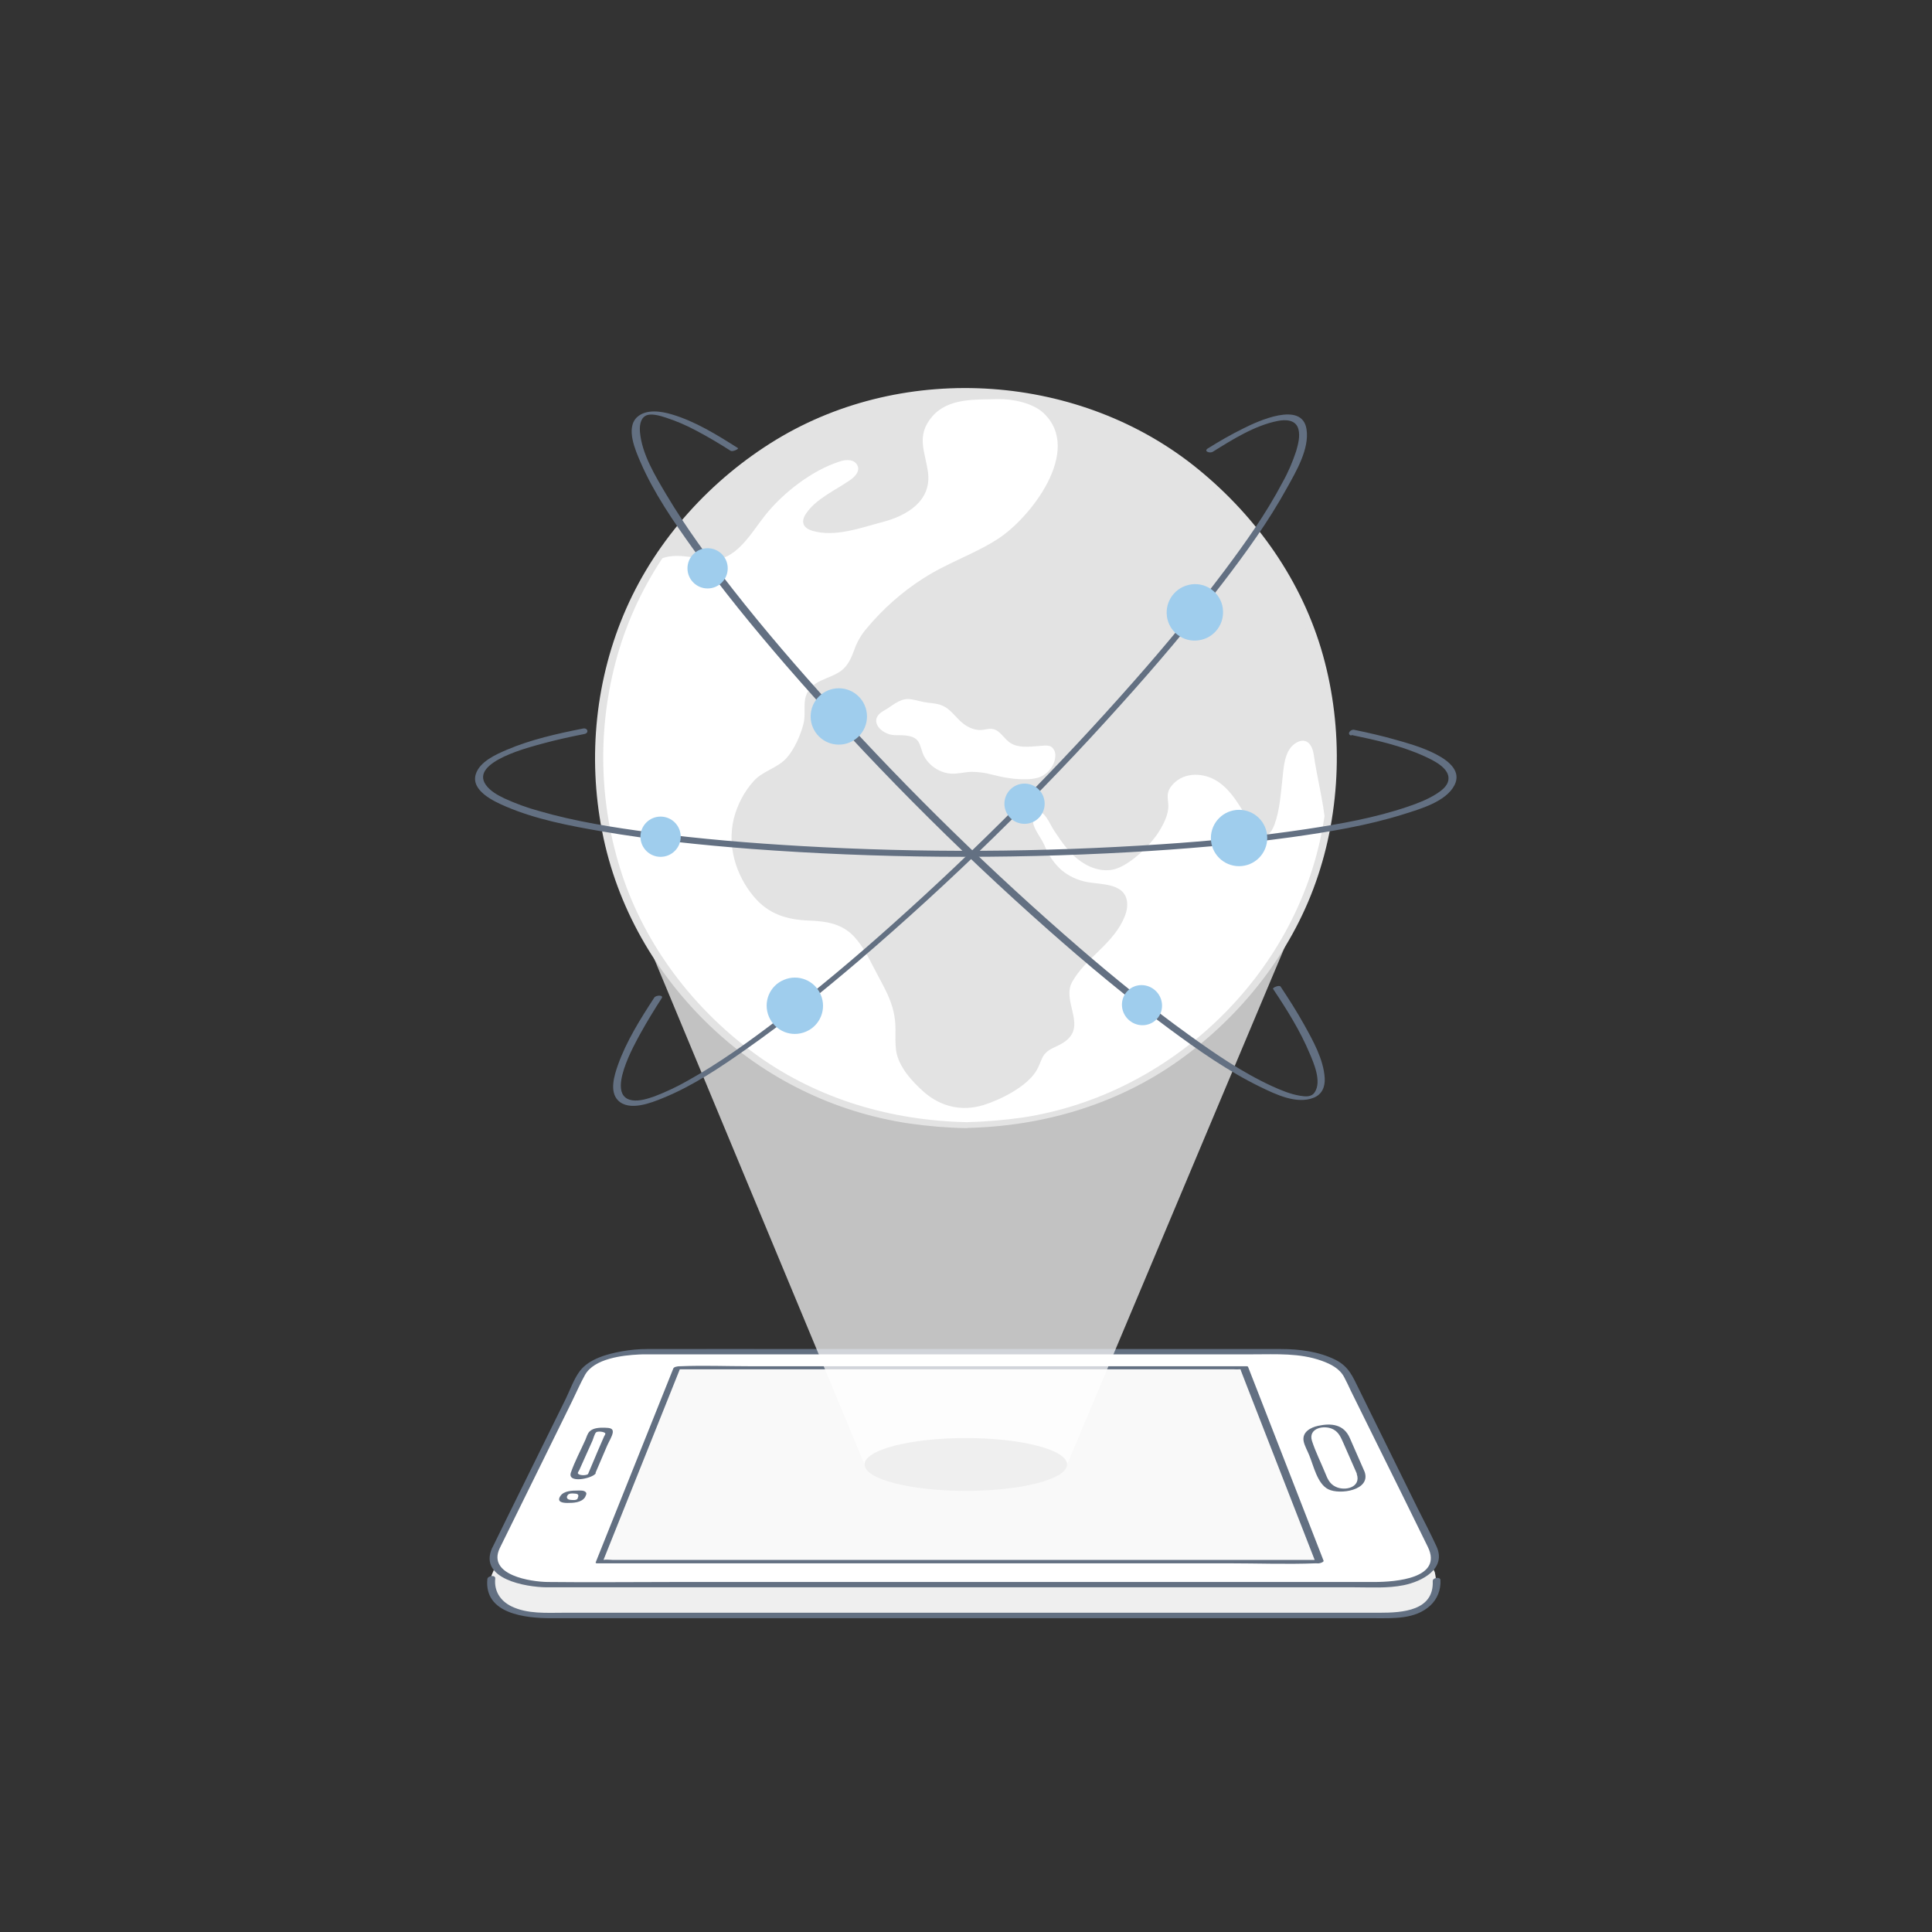 <?xml version="1.0" encoding="utf-8"?>
<!-- Generator: Adobe Illustrator 22.1.0, SVG Export Plug-In . SVG Version: 6.00 Build 0)  -->
<svg version="1.1" id="Layer_1" xmlns="http://www.w3.org/2000/svg" xmlns:xlink="http://www.w3.org/1999/xlink" x="0px" y="0px"
	 viewBox="0 0 1200 1200" style="enable-background:new 0 0 1200 1200;" xml:space="preserve">
<rect x="0" y="0" width="1200" height="1200" fill="#333333" stroke="none"/>
<style type="text/css">
	.st0{fill:#EFEFEF;}
	.st1{fill:#637082;}
	.st2{fill:#FFFFFF;}
	.st3{fill:#F9F9F9;}
	.st4{opacity:0.7;}
	.st5{fill:#E3E3E3;}
	.st6{fill:#9FCDED;}
</style>
<title>Artboard 5</title>
<g id="_ÎÓÈ_2">
	<path class="st0" d="M305.5,978l52.1-120.7c4-8.8,21.9-15.8,40.1-15.8h399.9c18.2,0,36.1,6.9,40.1,15.8l53.5,119.3
		c4,18.1-7.3,26.9-31.2,26.9H335.3C311.3,1003.4,301.8,988.2,305.5,978z"/>
	<path class="st1" d="M889.9,982c0.8,18.5-18.8,19.7-32.9,19.7H350.4c-10.9,0-22.8,0.9-32.8-4c-6.9-3.4-10.8-9.5-10-17.3
		c0.2-2.4-4.7-1.7-4.9,0.4c-2.1,21.6,23.6,24.3,39.6,24.3h511.2c11.9,0,25.4,0.8,34.8-7.8c4.4-4,6.7-9.8,6.4-15.8
		C894.7,979.1,889.8,979.9,889.9,982L889.9,982z"/>
	<path class="st2" d="M308,961.6l53.2-107.9c3.9-7.9,21.6-14.1,39.7-14.1h396.4c18.1,0,35.8,6.2,39.7,14.1l53.2,107.9
		c6.1,12.3-8,22.6-31.7,22.6H339.7C316,984.2,301.9,973.9,308,961.6z"/>
	<path class="st1" d="M310.3,961.8l26.8-54.4l18.1-36.8c2.7-5.5,5.2-11.3,8.2-16.7c5.8-10.1,23.2-12.1,33.5-12.6
		c1.6-0.1,3.3-0.1,4.9-0.1h376.7c14.2,0,28.8-0.9,42.4,4c5.6,2,11.2,4.8,14,10.2c1.5,2.8,2.8,5.6,4.1,8.4l16.5,33.4
		c10.5,21.2,21,42.4,31.4,63.7c9.4,19.4-19.9,21.7-33.3,21.7H418.9c-26.2,0-52.5,0.3-78.7,0C329.8,982.5,302.7,978.4,310.3,961.8
		c1.1-2.4-3.8-2.2-4.6-0.4c-8.8,19.4,21.2,24.4,33.7,24.5h502c10,0,20.6,0.7,30.4-1.3c11.5-2.3,26.9-10.3,20.4-24.2
		c-3.6-7.8-7.6-15.5-11.5-23.2l-36.5-74.1c-3.9-7.8-6.2-14.2-14.7-18.5c-10.5-5.2-22.4-6.7-34-6.7H505.4c-34.5,0-69-0.1-103.5,0
		c-5.2,0-10.4,0.5-15.5,1.4c-8.9,1.6-20.4,4.6-26.2,12.2c-3.8,5-6.1,11.8-8.8,17.3l-37.4,75.8c-2.7,5.6-5.5,11.1-8.2,16.7
		C304.5,963.8,309.4,963.6,310.3,961.8z"/>
	<polygon class="st3" points="819.6,970 772.7,849.7 420.6,849.7 372.4,970 	"/>
	<path class="st1" d="M822.1,969.4l-41-105.3l-5.9-15.1c-0.1-0.3-0.6-0.4-0.9-0.4H465.5c-14.2,0-28.6-0.6-42.8,0h-0.6
		c-1,0-3.5,0.3-3.9,1.4c-14.1,35.2-28.1,70.3-42.2,105.4l-6,15c-0.2,0.5,0.5,0.6,0.8,0.6h392.3c18,0,36.2,0.7,54.2,0h0.8
		c1.1,0,5.5-2.1,3.1-2.1H380.7c-1.9,0-4.2-0.4-6.1,0c-0.2,0-0.5,0-0.8,0l0.8,0.6c14.1-35.1,28.1-70.3,42.2-105.4l6-15l-4,1.4h347.6
		c1.2,0.1,2.3,0.1,3.5,0c0.7-0.1,1.4,0.3,0.8-0.2s0.5,2.3,0.7,2.7c1,2.7,2.1,5.3,3.1,8l41.6,106.7c0.4,0.9,0.7,1.8,1.1,2.8
		C817.8,971.9,822.5,970.4,822.1,969.4z"/>
	<path class="st1" d="M369.8,915l7.4-17.3c1-2.3,3-5.4,3.4-7.9c0.4-2.8-2.2-2.9-4.6-3c-3.1-0.1-7.4-0.1-9.8,2.3
		c-1.3,1.3-1.9,3.5-2.6,5.2c-3,6.7-6.6,13.4-9,20.3s12.6,3.9,15.2,0.8c1.2-1.5-3.5-1-4.5,0.1s-6,1.1-6.4-0.5
		c-0.1-0.3,0.7-1.6,0.9-1.9c1.3-2.8,2.5-5.7,3.8-8.5l4.4-9.8c0.5-1.1,1.3-4.4,2.3-5.2s5.3-0.4,5.7,0.8c0.1,0.3-0.6,1.5-0.8,1.8
		l-3.9,9l-6.2,14.7C364.5,916.9,369.2,916.4,369.8,915z"/>
	<path class="st1" d="M363.4,929.9c0.4-1,1.3-2.2,0.4-3.1c-1.1-1.2-3.3-1-4.8-1c-3.5,0-8.9,0.1-11,3.5c-2.3,3.6,1.4,4.2,4.4,4.2
		C355.9,933.5,361.2,933.4,363.4,929.9c0.4-0.7-1.8-0.4-1.9-0.3c-0.9,0.2-2.3,0.5-2.8,1.3c-0.7,1.1-3.2,0.8-4.3,0.7
		c-2-0.1-3.1-1.5-1.6-3.2c0.9-1,2.9-0.8,4.2-0.7c2.7,0.1,2.5,1.3,1.7,3.2C358.3,931.5,362.9,931.2,363.4,929.9z"/>
	<path class="st1" d="M847.6,914.2l-9.2-21c-3.7-8.5-11.4-9.4-19.7-7.6c-4.6,1-10,3.8-9,9.5c0.6,3,2.4,6,3.5,8.8
		c2.7,6.5,5,17.7,11.8,21.1C832.1,928.6,851.6,925.7,847.6,914.2c-0.4-1-5.2,0.4-4.9,1.3c2.9,8.3-7.3,10.9-13.2,7.9
		c-3.7-1.8-5-5-6.4-8.5c-2.7-6.6-6-13.1-8.2-19.9c-2.6-8.1,7.9-10.2,13.4-7.1c3.4,1.9,4.6,5.1,6.1,8.4l8.4,19.1
		C843.2,916.6,847.9,915,847.6,914.2z"/>
	<g id="_Group_" class="st4">
		<path class="st2" d="M805.7,569.9c14.6-29.9,22-62.9,22.1-98.6c0.2-62.6-22.2-116.8-66.4-161.2c-43.8-44-97.3-66.6-159.4-67.1
			c-63.3-0.5-118,21.9-162.9,66.6c-44,43.8-65.6,97.4-67.2,159.2c0.4,41,9.6,78.5,28.3,112L537,909.6c0,9.1,28.2-3.6,62.9-3.6
			s62.9,12.7,62.9,3.6L805.7,569.9z"/>
	</g>
	<ellipse class="st0" cx="599.9" cy="909.6" rx="62.9" ry="16.4"/>
	<g id="_Group_2">
		<path id="_Path_" class="st5" d="M600.5,698.8c-63.1-1.1-117.3-22.7-161.5-67c-44.8-44.8-66.4-99.7-67-163
			c1.7-61.8,23.3-115.4,67.2-159.2c44.9-44.7,99.6-67.1,162.9-66.6c62,0.5,115.6,23.1,159.3,67.1c44.2,44.4,66.5,98.6,66.4,161.2
			S805.2,587.7,761,631.9S662.5,697.7,600.5,698.8z"/>
		<path id="_Path_2" class="st2" d="M659.3,540.4c-4.7-4.2-8.2-9.4-10.5-15.2c-1.7-4.1-6.6-10.1-7.1-14.2c-0.2-1.9-0.3-3.8-0.2-5.8
			c0-0.4,0.1-0.8,0.3-1.2c0.4-0.4,0.9-0.6,1.4-0.5c6-0.1,8.6,8,11.4,12.2c4.2,6.3,8.4,12.7,14.3,17.5c6.1,5.1,14.2,8.4,22,7
			c9.6-1.8,22-13.7,27.5-21.5c3.1-4.5,6.7-10.9,7.2-16.4c0.5-5-1.9-8.9,1.7-13.7c6.5-8.8,18.6-9.1,27.4-4.2
			c8.1,4.6,13.1,12.5,17.8,20.2c2.6,4.4,7.6,18.7,15.1,13.6c2-1.3,3.1-3.7,4-6c3.3-9,3.8-18.6,4.9-28c0.8-7.4,1.2-18.7,8.7-22.9
			c6.5-3.7,10,1.6,10.8,7.5c2.1,14.6,6,28.9,7.3,43.6c1.3,14.4-3.5,25.2-8.6,38.5c-17.5,44.6-48.1,82.8-87.9,109.5
			c-74.5,50.1-171.5,51.5-247.3,3.4c-41.8-26.2-74.6-61.5-92.4-107.8c-18.8-48.9-19.9-102-4.6-152c2.4-7.9,5.2-15.7,8.3-23.4
			c1.9-4.6,4.1-9.1,6.4-13.6c3.8-7.5,4.8-15.8,12.4-19.5c8.9-4.4,21.1-1,30.4,0.1c16.8,1.9,26.5-16.6,35.3-27.6
			c11.2-14,29-27.8,46.1-33.3c2.1-0.8,4.4-1.1,6.6-0.8c2.3,0.3,4.2,1.8,4.9,4c0.9,3.4-2.2,6.5-5.2,8.5c-8.9,6.2-21.2,11.5-27.3,21
			c-3.3,5.2-1.1,8.7,4.2,10.3c14.2,4.1,29.7-1.8,43.4-5.4c15.1-3.9,30.7-13,28.4-30.9c-1.8-13.2-7.7-22.8,2.8-34.9
			c10-11.4,26.6-10.2,40.5-10.6c9-0.2,21.7,2.3,28.5,8.7c24.6,23.2-8.2,65.2-28.5,78.2c-14.7,9.5-31.6,14.9-46.3,24.5
			c-13.2,8.4-25,18.9-35,30.9c-3.3,3.8-5.9,8.2-7.6,12.9c-1.8,5-3.9,10.2-8.3,13.5c-7.4,5.5-18.9,5.7-22,15.9
			c-1.6,5.2,0,11.5-1.4,16.9c-1.8,7.2-5.8,16.3-10.8,21.7c-5.7,6.1-14.7,7.8-20.3,14.2c-5.9,6.6-10,14.5-12.2,23.1
			c-4.2,17.1,1.2,35.1,12.4,48.5c9.2,11,20.7,14.4,34.5,14.9c10.8,0.4,20.7,2,28.2,10.4c5,5.5,8.4,12.2,11.8,18.8
			c6.8,13.3,13.5,22.7,13.5,38.3c0,4.4-0.2,8.9,0.4,13.3c1.5,10,9.9,19.1,17.2,25.6c10.5,9.2,23.5,12.3,37,8.2
			c10.4-3.2,26.4-11.2,32.5-20.7c4.4-6.9,2.7-11,11.2-15c3.3-1.5,6.7-3.1,9.2-5.7c9.7-9.7-4.1-23.9,2.3-35.2
			c8.1-14.3,23.6-22.4,31.2-37.5c1.8-3.6,3.2-7.5,2.9-11.5c-0.9-12.3-15.8-11.3-24.7-12.9C669.5,546.8,663.9,544.3,659.3,540.4z"/>
		<path id="_Path_3" class="st2" d="M626.7,483.3c-3.5-0.5-7.1-1.3-10.7-2.2c-4.2-1.2-8.6-1.7-13-1.7c-4.2,0.2-8.3,1.4-12.5,1.1
			c-5-0.4-9.7-2.7-13.2-6.3c-1.9-1.9-3.4-4.2-4.3-6.7c-1.8-5.2-1.9-8.8-8.2-10.3c-3-0.7-6.1-0.5-9.2-0.6c-8.4-0.3-17-9.5-6.6-15.2
			c4.8-2.6,9-7.1,14.8-7.2c3.5,0,6.8,1.3,10.3,1.9c3.2,0.6,6.5,0.6,9.7,1.6c6.7,2.1,9.5,8,14.8,12c3.2,2.4,7.2,4,11.2,3.7
			c2.2-0.2,4.4-1,6.7-0.6c5,0.8,7.3,6.7,11.8,9.1c5.8,3.2,14.1,1.5,20.3,1.2c1.2-0.1,2.5,0,3.7,0.4c2.1,0.9,3.2,3.4,3.2,5.6
			c0,6.1-4.7,11.9-10.3,13.8c-2.7,0.8-5.5,1.2-8.4,1.1C633.4,484.1,630.1,483.8,626.7,483.3z"/>
		<g id="_Group_3">
			<path class="st5" d="M600.7,697c-46.5-0.9-91.9-14-129.9-41.1c-37.6-26.9-67.5-64.9-83-108.5c-15.4-43.9-17.3-91.3-5.4-136.3
				c12-45.5,38.9-85.4,74.9-115.4c35-29.2,78.3-46.8,123.8-50.1c46.3-3.4,93.3,6.1,133.2,30.2c39.5,23.9,72.8,60.3,91.8,102.5
				s23.7,90.4,15.4,135.8c-16.7,91.8-94.2,165.9-186.2,180C623.9,695.7,612.3,696.7,600.7,697c-2.8,0-3.6,3.7-0.4,3.6
				c47.2-1,93.3-14.4,131.9-41.9c38.3-27.2,69.3-66.2,85-110.6c15.9-44.8,17.3-95.5,4.5-141.2s-40.9-85.6-77.4-115.4
				c-72.8-59.6-181.6-67.3-262.2-18.4c-40.3,24.5-74,61.5-93.1,104.8s-24.1,92.1-15,138.5c9.1,46.7,33.1,88.6,67.5,121.3
				c33.9,32.2,76.8,53.2,123.1,60.1c11.8,1.7,23.7,2.7,35.5,2.9C603.2,700.8,604,697,600.7,697z"/>
		</g>
	</g>
	<path class="st1" d="M790.7,614.2c8.5,12.7,16.8,25.9,22.7,40c2.7,6.3,7.6,17.6,3.2,24.2c-2.1,3.2-5.8,2.7-9.1,2.2
		c-6.1-1-12-3.5-17.5-6c-18.5-8.5-35.6-20.3-52.1-32.2c-23.2-16.7-45.5-34.8-67.2-53.5c-54.3-46.9-105.6-97-153.8-150.2
		c-21.3-23.5-42-47.5-61.6-72.5c-14.8-18.9-29.2-38.4-41.5-59.1c-6.8-11.5-15.1-25-16.3-38.7c-0.3-3.3,0-8.2,3.4-10.1
		s9.3,0,12.7,1.1c6.5,2.1,12.7,4.8,18.7,8c7.4,3.9,14.5,8.1,21.5,12.6c1.2,0.8,5.4-1.2,4.5-1.7c-12.9-8.2-26.6-16.7-41.3-21
		c-6.5-1.9-15.6-3.3-21.2,1.7c-7.4,6.7-1.1,20.8,2,28c8.3,19.2,20.5,36.9,32.6,53.8c18,25.2,37.7,49.2,57.9,72.6
		c50.6,58.3,105,113.1,162.8,164.2c24.2,21.4,49.1,42.2,75.1,61.4c18,13.3,36.6,26.4,56.8,36.2c9.3,4.5,22.4,10.9,33,6.6
		c5.2-2.1,7.1-6.8,6.8-12.2c-0.7-11.6-7.3-23.3-12.8-33.2c-4.5-8.1-9.5-15.9-14.6-23.6C794.7,611.6,790.3,613.4,790.7,614.2
		L790.7,614.2z"/>
	<path class="st1" d="M753.3,280.6c12.2-7.6,25.8-16.2,40.1-19.1c5.3-1.1,11.6-0.8,13.1,5.2c1.1,4.3-0.2,9.2-1.4,13.4
		c-2.2,6.7-5,13.3-8.5,19.5c-10.2,19.4-23,37.4-36.1,54.9c-17.8,23.7-36.7,46.5-56.3,68.7c-47,53.4-97.2,103.9-150.2,151.2
		c-22.8,20.4-46.3,40.2-70.6,58.7c-18,13.7-36.6,27.2-56.4,38.2c-6.5,3.7-13.3,6.9-20.3,9.6c-4.3,1.5-9.4,3.2-14.1,2.5
		c-16.9-2.6,1.7-35.1,5.3-41.7c4.1-7.4,8.5-14.6,13.1-21.7c1.4-2.1-3.5-2-4.6-0.4c-8.6,13.2-17.3,27-22.6,41.9
		c-2.2,6.3-5.4,16.3,0,21.9c6.9,7.1,20.7,1.6,28-1.4c18.5-7.5,35.6-19,51.9-30.5c24.1-16.9,47-35.4,69.4-54.5
		c57.8-49.5,112.4-102.8,163.2-159.5c21.9-24.3,43.1-49.3,63-75.2c14.5-18.9,28.6-38.4,40.1-59.3c5.6-10.1,14-24.2,12.1-36.4
		c-2.7-17.9-30.7-4.8-39.2-0.5c-7.6,3.7-15,8-22.2,12.5C747.5,280.4,751.5,281.7,753.3,280.6L753.3,280.6z"/>
	<path class="st1" d="M839.4,456.5c15.4,3.2,31.1,6.7,45.5,13.3c5.2,2.4,16,7.4,14.7,14.8c-0.6,3.7-4.2,6.4-7.1,8.3
		c-5.6,3.6-12,6.1-18.3,8.2c-20.3,6.9-41.8,10.7-63,13.9c-29.8,4.5-60,7.4-90.1,9.4c-74.4,5-149,5.4-223.4,1.1
		c-31.4-1.8-62.8-4.4-94-8.5c-23-3.1-46.2-6.7-68.6-13.2c-7.5-2-14.8-4.7-21.8-7.9c-4.2-2-8.9-4.6-11.6-8.5
		c-10-14.3,28.3-23.6,35.5-25.6c8.5-2.3,17.1-4.2,25.8-5.9c3-0.6,2.1-4-0.9-3.4c-16,3.2-32.3,6.8-47.3,13.2
		c-6.8,2.9-16.9,7.4-19.3,15.2c-3.1,10.3,11.4,16.9,18.6,20c18.9,8.1,39.7,12,59.8,15.5c30.8,5.3,61.9,8.5,93.1,10.9
		c78.1,5.8,156.5,6.4,234.7,2c33.6-1.9,67.1-4.7,100.4-9.3c23.5-3.3,47.2-7.2,69.8-14.3c10.1-3.2,26.2-7.7,31.5-18
		c8.4-16.4-26.9-25.5-36.1-28.1c-8.7-2.5-17.4-4.5-26.2-6.3c-2.4-0.5-4.9,2.9-1.7,3.6L839.4,456.5z"/>
	<circle class="st6" cx="410.3" cy="519.7" r="12.5"/>
	
		<ellipse transform="matrix(0.706 -0.708 0.708 0.706 -166.655 597.198)" class="st6" cx="636.5" cy="499.5" rx="12.5" ry="12.5"/>
	<path class="st6" d="M744.5,397.7c-9.5,1.4-18.3-5.2-19.7-14.7c0-0.1,0-0.1,0-0.2c-1.3-9.6,5.4-18.4,15-19.8
		c9.5-1.4,18.3,5.2,19.7,14.7c0,0.1,0,0.1,0,0.2C760.8,387.6,754.1,396.4,744.5,397.7z"/>
	<circle class="st6" cx="439.5" cy="353" r="12.5"/>
	
		<ellipse transform="matrix(0.707 -0.708 0.708 0.707 -233.955 684.638)" class="st6" cx="708.8" cy="624.5" rx="12.3" ry="12.6"/>
	<circle class="st6" cx="521" cy="445" r="17.5"/>
	<path class="st6" d="M486.9,608.6c8.9-3.8,19.2,0.4,22.9,9.3c3.8,8.9-0.4,19.2-9.3,22.9c-8.9,3.8-19.1-0.4-22.9-9.3
		C473.8,622.6,477.9,612.3,486.9,608.6C486.8,608.6,486.9,608.6,486.9,608.6z"/>
	<circle class="st6" cx="769.6" cy="520.5" r="17.5"/>
</g>
</svg>
